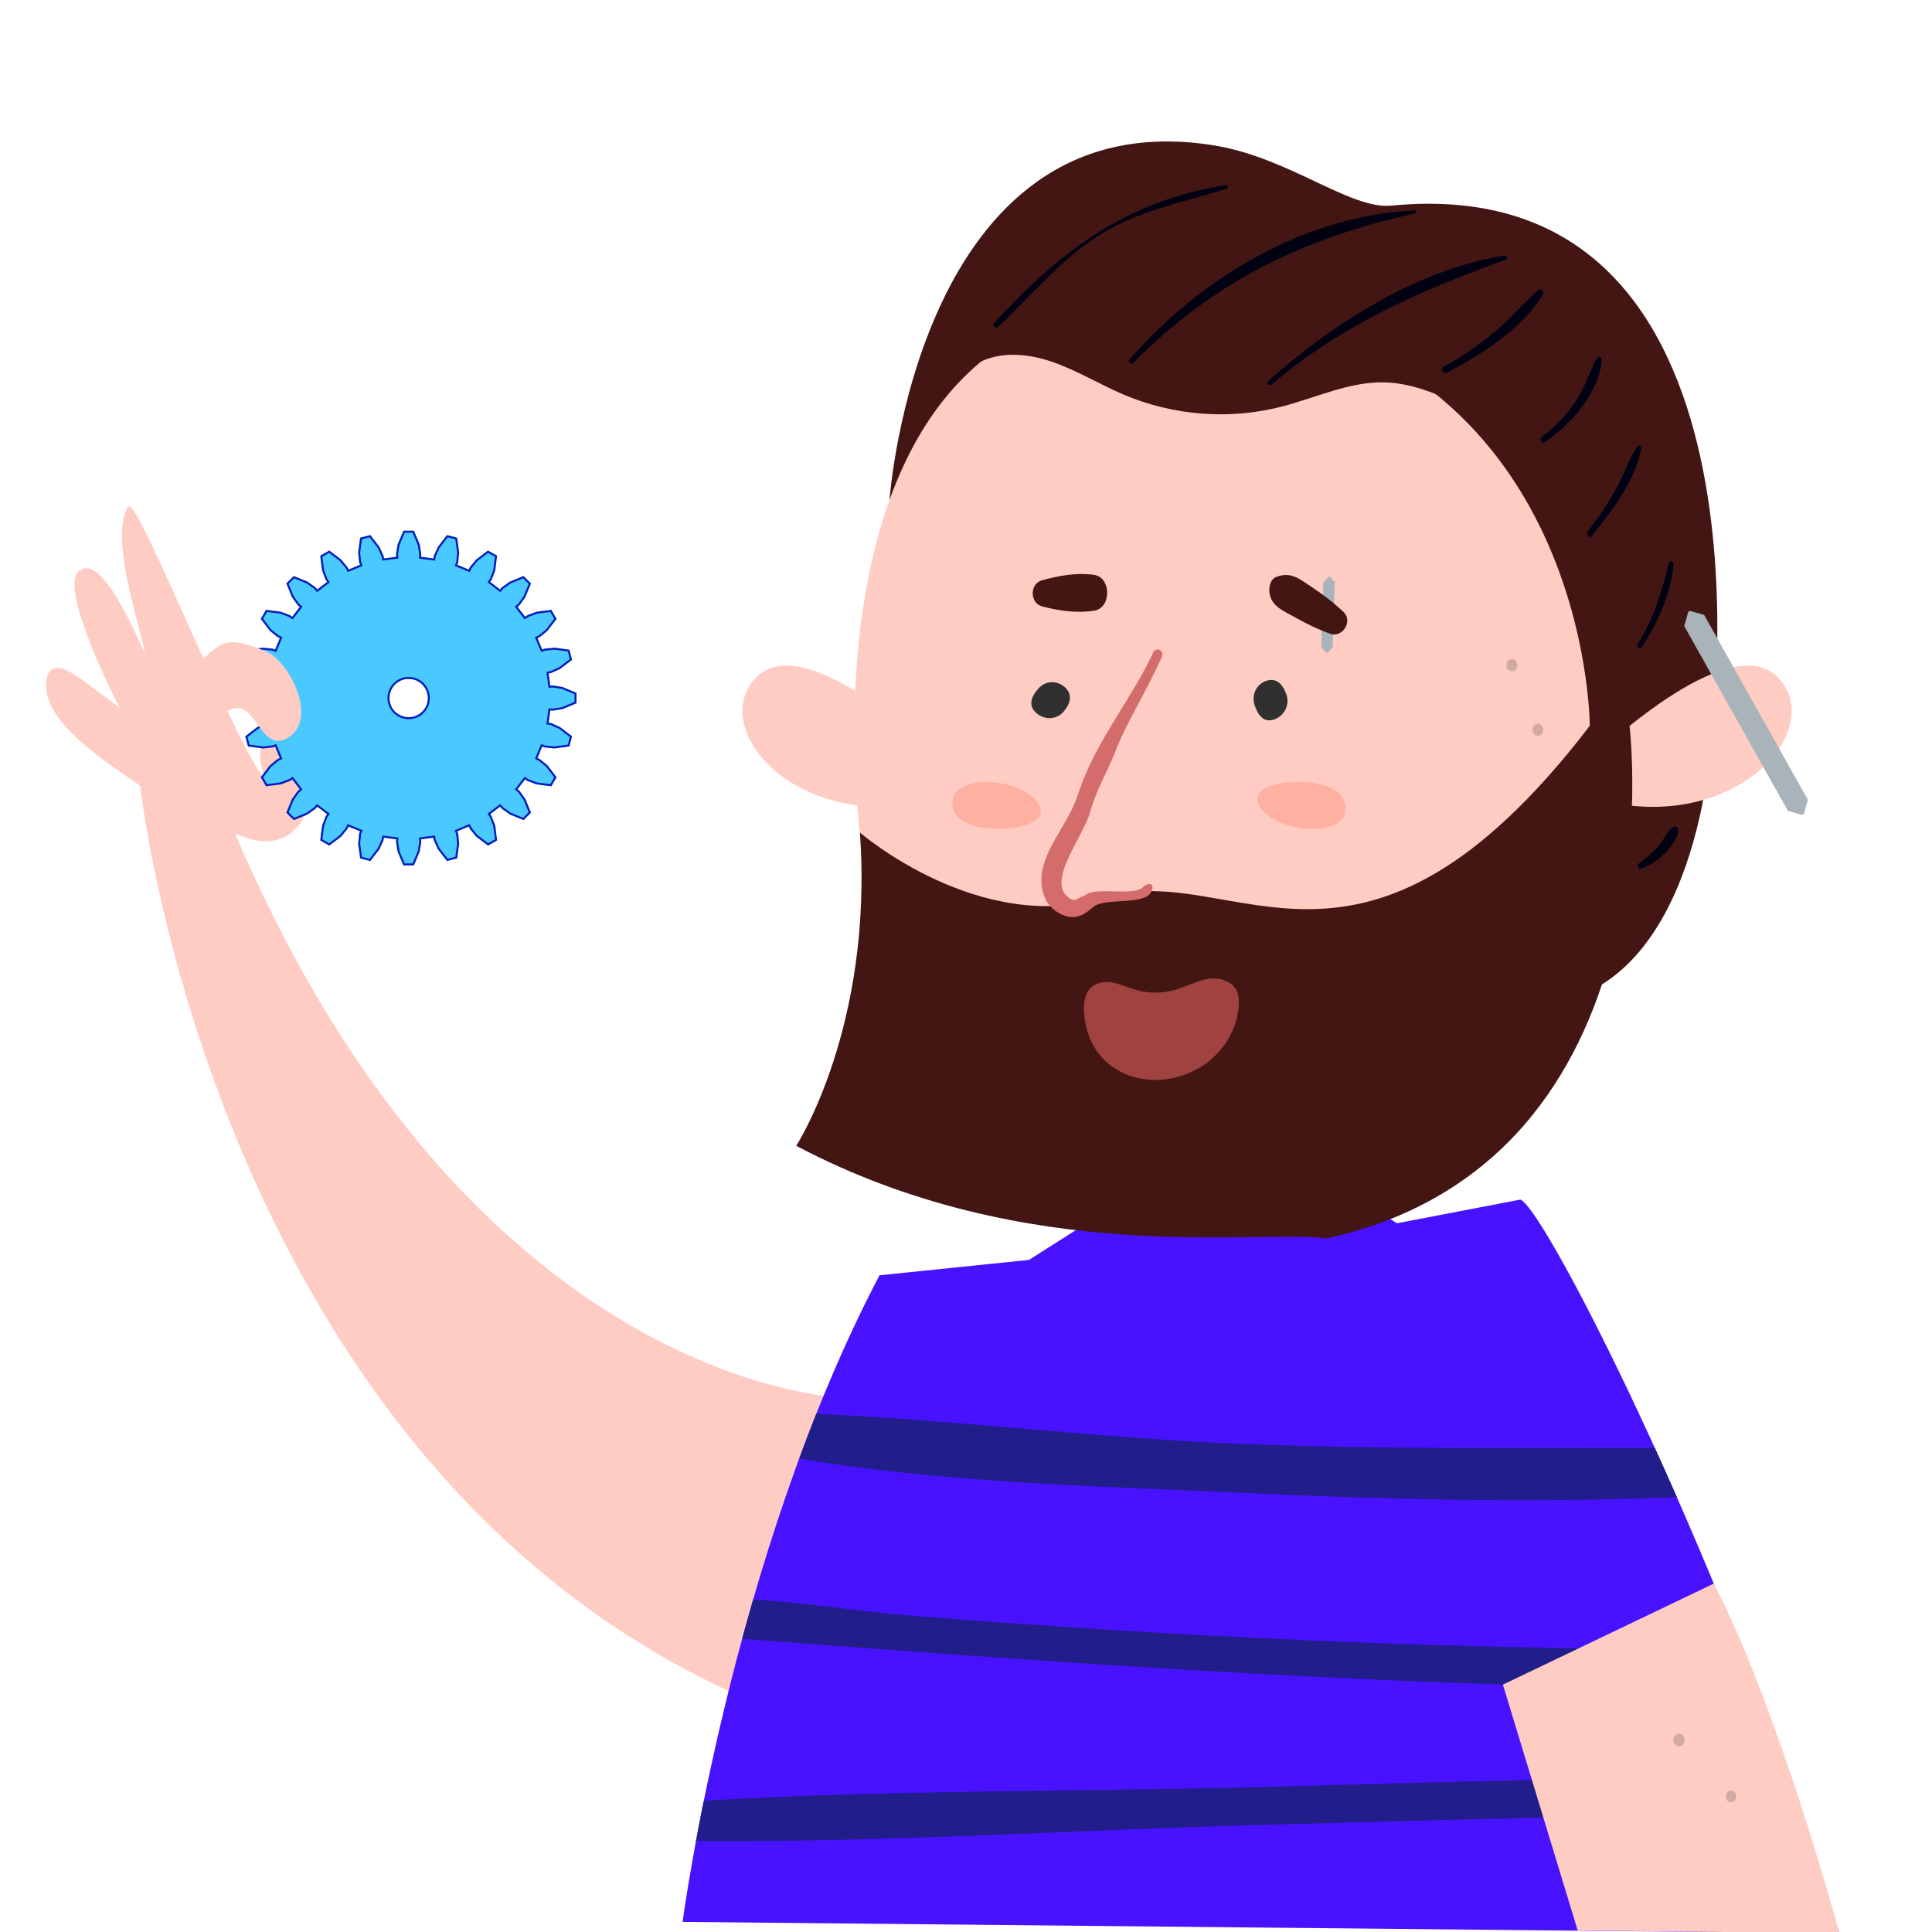 <?xml version="1.0" encoding="UTF-8" standalone="no"?>
<!-- Created with Inkscape (http://www.inkscape.org/) -->

<svg
   width="250px"
   height="250px"
   viewBox="0 0 250 250"
   version="1.1"
   id="SVGRoot"
   inkscape:version="1.3 (0e150ed6c4, 2023-07-21)"
   sodipodi:docname="man.svg"
   xmlns:inkscape="http://www.inkscape.org/namespaces/inkscape"
   xmlns:sodipodi="http://sodipodi.sourceforge.net/DTD/sodipodi-0.dtd"
   xmlns="http://www.w3.org/2000/svg"
   xmlns:svg="http://www.w3.org/2000/svg"
   xmlns:rdf="http://www.w3.org/1999/02/22-rdf-syntax-ns#"
   xmlns:cc="http://creativecommons.org/ns#"
   xmlns:dc="http://purl.org/dc/elements/1.1/">
  <sodipodi:namedview
     id="base"
     pagecolor="#ffffff"
     bordercolor="#666666"
     borderopacity="1.0"
     inkscape:pageopacity="0.0"
     inkscape:pageshadow="2"
     inkscape:zoom="2.0149341"
     inkscape:cx="116.87727"
     inkscape:cy="100.25142"
     inkscape:document-units="px"
     inkscape:current-layer="layer1"
     showgrid="false"
     inkscape:window-width="1366"
     inkscape:window-height="749"
     inkscape:window-x="-4"
     inkscape:window-y="-4"
     inkscape:window-maximized="1"
     inkscape:showpageshadow="0"
     inkscape:pagecheckerboard="1"
     inkscape:deskcolor="#505050" />
  <defs
     id="defs8195">
    <clipPath
       clipPathUnits="userSpaceOnUse"
       id="clipPath1278-3-2">
      <path
         d="m 300.106,205.498 h 0.048 v -0.05 h -0.048 z"
         id="path1276-6-8"
         inkscape:connector-curvature="0" />
    </clipPath>
    <clipPath
       clipPathUnits="userSpaceOnUse"
       id="clipPath1262-7-9">
      <path
         d="m 301.694,197.486 h 0.94 v -0.973 h -0.94 z"
         id="path1260-5-7"
         inkscape:connector-curvature="0" />
    </clipPath>
    <clipPath
       clipPathUnits="userSpaceOnUse"
       id="clipPath1246-3-3">
      <path
         d="m 296.904,202.278 h 1.03 v -1.066 h -1.03 z"
         id="path1244-5-6"
         inkscape:connector-curvature="0" />
    </clipPath>
    <clipPath
       clipPathUnits="userSpaceOnUse"
       id="clipPath1230-6-1">
      <path
         d="m 281.668,295.471 h 0.996 v -1.031 h -0.996 z"
         id="path1228-2-2"
         inkscape:connector-curvature="0" />
    </clipPath>
    <clipPath
       clipPathUnits="userSpaceOnUse"
       id="clipPath1214-9-9">
      <path
         d="m 284.052,290.036 h 0.973 v -1.007 h -0.973 z"
         id="path1212-1-3"
         inkscape:connector-curvature="0" />
    </clipPath>
    <clipPath
       clipPathUnits="userSpaceOnUse"
       id="clipPath1118-0-1">
      <path
         d="m 208.415,269.752 h 1.076 v -1.113 h -1.076 z"
         id="path1116-9-9"
         inkscape:connector-curvature="0" />
    </clipPath>
    <clipPath
       clipPathUnits="userSpaceOnUse"
       id="clipPath1102-3-4">
      <path
         d="m 212.968,275.172 h 1.601 v -1.106 h -1.601 z"
         id="path1100-6-7"
         inkscape:connector-curvature="0" />
    </clipPath>
  </defs>
  <g
     id="layer1"
     inkscape:groupmode="layer"
     inkscape:label="Layer 1">
    <g
       id="g210"
       transform="matrix(1.418,0,0,-1.54,109.12,180.861)"
       style="stroke-width:0.902">
      <path
         d="m 0,0 c 0,0 -36.339,0.771 -57.783,52.608 l -6.375,-1.182 c 0,0 7.132,-61.17 60.497,-78.633 z"
         style="fill:#ffccc3;fill-opacity:1;fill-rule:nonzero;stroke:none;stroke-width:0.902"
         id="path212"
         inkscape:connector-curvature="0" />
    </g>
    <g
       id="g214"
       transform="matrix(1.418,0,0,-1.54,34.424,101.067)"
       style="stroke-width:0.902">
      <path
         d="m 0,0 c -2.858,2.968 -11.688,23.937 -12.577,23.07 -1.693,-2.514 0.85,-9.322 1.554,-12.369 -0.714,1.209 -4.09,9.002 -6.204,6.793 -1.362,-1.743 3.161,-10.125 3.874,-11.335 0.01,-0.014 0.018,-0.032 0.028,-0.047 -0.583,0.436 -1.062,0.772 -1.313,0.948 -1.671,0.957 -5.269,4.329 -5.441,1.044 -0.099,-3.323 5.714,-6.64 8.589,-8.491 0.386,-1.368 0.963,-2.533 2.091,-3.105 3.381,2.598 4.056,-0.287 7.389,-1.202 2.846,-1 5.16,0.075 5.999,2.893 C 5.524,4.645 -2.626,6.38 0,0"
         style="fill:#ffccc3;fill-opacity:1;fill-rule:nonzero;stroke:none;stroke-width:0.902"
         id="path216"
         inkscape:connector-curvature="0"
         sodipodi:nodetypes="ccccccccccccc" />
    </g>
    <g
       id="g218"
       transform="matrix(1.418 0 0 -1.54 196.738 155.227)"
       style="stroke-width:0.902">
      <path
         d="m 0,0 c 2.281,-0.742 19.464,-31.809 29.11,-61.647 l -105.563,0.955 c 0,0 4.356,30.472 17.969,54.331 l 13.641,1.294 11.313,6.621 c 2.842,5.237 10.056,0.408 15.084,0.612 l 7.18,-4.154 z"
         style="fill:#4912ff;fill-opacity:1;fill-rule:nonzero;stroke:none;stroke-width:0.902"
         id="path220"
         inkscape:connector-curvature="0"
         sodipodi:nodetypes="ccccccccc" />
      <g
         inkscape:label="Rendered Gears"
         transform="matrix(0.184,0,0,-0.169,-101.451,42.142)"
         id="g2"
         style="fill:#49c9ff;fill-opacity:1;stroke:#011dba;stroke-opacity:1">
        <path
           id="path1"
           style="fill:#49c9ff;fill-opacity:1;stroke:#011dba;stroke-width:1;stroke-opacity:1"
           d="M -2.277 -82.728 L -4.998 -76.23 L -5.763 -71.553 L -5.62 -69.799 L -12.635 -68.878 L -12.958 -70.609 L -14.906 -74.926 L -19.209 -80.502 L -23.608 -79.318 L -24.56 -72.34 L -24.088 -67.626 L -23.496 -65.969 L -30.031 -63.264 L -30.788 -64.853 L -33.786 -68.518 L -39.393 -72.782 L -43.335 -70.504 L -42.443 -63.519 L -40.772 -59.089 L -39.767 -57.643 L -45.381 -53.333 L -46.52 -54.675 L -50.373 -57.433 L -56.886 -60.108 L -60.109 -56.886 L -57.433 -50.372 L -54.675 -46.52 L -53.333 -45.381 L -57.643 -39.767 L -59.089 -40.771 L -63.519 -42.443 L -70.504 -43.335 L -72.783 -39.392 L -68.518 -33.786 L -64.853 -30.788 L -63.264 -30.031 L -65.97 -23.496 L -67.626 -24.088 L -72.34 -24.56 L -79.318 -23.608 L -80.503 -19.208 L -74.926 -14.906 L -70.609 -12.958 L -68.878 -12.635 L -69.8 -5.62 L -71.554 -5.763 L -76.23 -4.998 L -82.729 -2.277 L -82.729 2.28 L -76.23 4.993 L -71.554 5.765 L -69.8 5.622 L -68.878 12.638 L -70.609 12.952 L -74.926 14.901 L -80.503 19.211 L -79.318 23.61 L -72.34 24.555 L -67.626 24.082 L -65.97 23.498 L -63.264 30.033 L -64.853 30.79 L -68.518 33.788 L -72.783 39.395 L -70.504 43.337 L -63.519 42.445 L -59.089 40.766 L -57.643 39.769 L -53.333 45.383 L -54.675 46.522 L -57.433 50.367 L -60.109 56.888 L -56.886 60.111 L -50.373 57.435 L -46.52 54.669 L -45.381 53.335 L -39.767 57.637 L -40.772 59.091 L -42.443 63.521 L -43.335 70.506 L -39.393 72.784 L -33.786 68.512 L -30.788 64.847 L -30.031 63.258 L -23.496 65.972 L -24.088 67.628 L -24.56 72.342 L -23.608 79.32 L -19.209 80.497 L -14.906 74.928 L -12.958 70.611 L -12.635 68.88 L -5.62 69.802 L -5.763 71.555 L -4.998 76.232 L -2.277 82.73 L 2.28 82.73 L 4.993 76.232 L 5.765 71.555 L 5.622 69.802 L 12.638 68.88 L 12.952 70.611 L 14.901 74.928 L 19.211 80.497 L 23.61 79.32 L 24.555 72.342 L 24.083 67.628 L 23.498 65.972 L 30.034 63.258 L 30.791 64.847 L 33.789 68.512 L 39.395 72.784 L 43.337 70.506 L 42.445 63.521 L 40.766 59.091 L 39.77 57.637 L 45.383 53.335 L 46.523 54.669 L 50.367 57.435 L 56.888 60.111 L 60.111 56.888 L 57.435 50.367 L 54.67 46.522 L 53.335 45.383 L 57.638 39.769 L 59.092 40.766 L 63.521 42.445 L 70.506 43.337 L 72.785 39.395 L 68.513 33.788 L 64.848 30.79 L 63.259 30.033 L 65.972 23.498 L 67.628 24.082 L 72.343 24.555 L 79.321 23.61 L 80.497 19.211 L 74.929 14.901 L 70.611 12.952 L 68.88 12.638 L 69.802 5.622 L 71.556 5.765 L 76.233 4.993 L 82.731 2.28 L 82.731 -2.277 L 76.233 -4.998 L 71.556 -5.763 L 69.802 -5.62 L 68.88 -12.635 L 70.611 -12.958 L 74.929 -14.906 L 80.497 -19.208 L 79.321 -23.608 L 72.343 -24.56 L 67.628 -24.088 L 65.972 -23.496 L 63.259 -30.031 L 64.848 -30.788 L 68.513 -33.786 L 72.785 -39.392 L 70.506 -43.335 L 63.521 -42.443 L 59.092 -40.771 L 57.638 -39.767 L 53.335 -45.381 L 54.67 -46.52 L 57.435 -50.372 L 60.111 -56.886 L 56.888 -60.108 L 50.367 -57.433 L 46.523 -54.675 L 45.383 -53.333 L 39.77 -57.643 L 40.766 -59.089 L 42.445 -63.519 L 43.337 -70.504 L 39.395 -72.782 L 33.789 -68.518 L 30.791 -64.853 L 30.034 -63.264 L 23.498 -65.969 L 24.083 -67.626 L 24.555 -72.34 L 23.61 -79.318 L 19.211 -80.502 L 14.901 -74.926 L 12.952 -70.609 L 12.638 -68.878 L 5.622 -69.799 L 5.765 -71.553 L 4.993 -76.23 L 2.28 -82.728 L -2.277 -82.728 z M 0.001 -9.997 A 10 10 0 0 1 9.999 0.001 A 10 10 0 0 1 0.001 9.999 A 10 10 0 0 1 -9.997 0.001 A 10 10 0 0 1 0.001 -9.997 z " />
      </g>
    </g>
    <path
       d="m -4.51,5.101 c 3.562,3.465 3.554,-3.004 6.459,-1.49 2.904,1.513 0.169,6.497 -1.973,7.288 -3.389,1.239 -3.837,1.056 -6.142,-1.02"
       style="stroke-width:0.902;fill:#ffccc3;fill-opacity:1;fill-rule:nonzero;stroke:none"
       id="path216-2"
       inkscape:connector-curvature="0"
       sodipodi:nodetypes="cccc"
       transform="matrix(1.418,0,0,-1.54,34.424,101.067)" />
    <g
       id="g222"
       transform="matrix(1.418,0,0,-1.54,216.984,193.724)"
       style="stroke-width:0.902">
      <path
         d="M 0,0 C -0.68,1.423 -1.352,2.803 -2.015,4.14 -14.429,4.129 -26.835,4.024 -39.258,4.455 -52.313,4.908 -65.445,6.455 -78.528,7 -79.07,5.744 -79.587,4.488 -80.087,3.233 -67.04,1.213 -53.453,0.94 -40.434,0.384 -27.023,-0.189 -13.462,-0.528 0,0"
         style="fill:#211d8b;fill-opacity:1;fill-rule:nonzero;stroke:none;stroke-width:0.902"
         id="path224"
         inkscape:connector-curvature="0" />
    </g>
    <g
       id="g226"
       transform="matrix(1.418,0,0,-1.54,227.217,218.606)"
       style="stroke-width:0.902">
      <path
         d="m 0,0 c -0.467,1.122 -0.937,2.234 -1.408,3.336 -14.991,0.012 -29.983,0.34 -44.96,1.02 -9.994,0.456 -19.982,1.066 -29.96,1.779 -4.842,0.345 -10.027,1.12 -15.171,1.432 -0.353,-1.125 -0.689,-2.23 -1.01,-3.319 C -61.645,2.079 -30.949,0.104 0,0"
         style="fill:#211d8b;fill-opacity:1;fill-rule:nonzero;stroke:none;stroke-width:0.902"
         id="path228"
         inkscape:connector-curvature="0" />
    </g>
    <g
       id="g230"
       transform="matrix(1.418,0,0,-1.54,164.361,231.207)"
       style="stroke-width:0.902">
      <path
         d="m 0,0 c -17.133,-0.427 -34.492,-0.235 -51.685,-1.171 -0.269,-1.221 -0.508,-2.356 -0.717,-3.391 17.456,-0.121 35.028,0.953 52.402,1.38 16.169,0.398 32.349,0.88 48.521,0.687 -0.392,1.057 -0.79,2.11 -1.194,3.16 C 31.554,0.874 15.774,0.393 0,0"
         style="fill:#211d8b;fill-opacity:1;fill-rule:nonzero;stroke:none;stroke-width:0.902"
         id="path232"
         inkscape:connector-curvature="0" />
    </g>
    <g
       id="g242"
       transform="matrix(1.418,0,0,-1.54,122.177,98.434)"
       style="stroke-width:0.902">
      <path
         d="M 0,0 C 0,0 -12.707,11.453 -17.225,6.935 -21.744,2.416 -12.792,-6.622 0,-3.071 Z"
         style="fill:#ffccc3;fill-opacity:1;fill-rule:nonzero;stroke:none;stroke-width:0.902"
         id="path244"
         inkscape:connector-curvature="0" />
    </g>
    <g
       id="g246"
       transform="matrix(1.418,0,0,-1.54,115.1,64.709)"
       style="stroke-width:0.902">
      <path
         d="m 0,0 c 0,0 2.574,33.71 29.506,29.819 6.946,-1.004 12.482,-5.417 16.295,-5.077 C 82.024,27.969 74.998,-19.844 74.998,-19.844 c 0,0 -0.969,-21.265 -15.493,-22.556 L 32.393,-4.09 Z"
         style="fill:#431613;fill-opacity:1;fill-rule:nonzero;stroke:none;stroke-width:0.902"
         id="path248"
         inkscape:connector-curvature="0"
         sodipodi:nodetypes="csccccc" />
    </g>
    <g
       id="g250"
       transform="matrix(1.418,0,0,-1.54,111.272,107.723)"
       style="stroke-width:0.902">
      <path
         d="M 0,0 C 0,0 -6.879,46.736 29.862,44.384 66.604,42.033 66.604,8.958 66.604,8.958 66.604,8.958 38.624,-29.1 0,0"
         style="fill:#ffccc3;fill-opacity:1;fill-rule:nonzero;stroke:none;stroke-width:0.902"
         id="path252"
         inkscape:connector-curvature="0" />
    </g>
    <g
       id="g254"
       transform="matrix(1.418,0,0,-1.54,205.734,98.434)"
       style="stroke-width:0.902">
      <path
         d="M 0,0 C 0,0 12.706,11.453 17.225,6.935 21.744,2.416 12.792,-6.622 0,-3.071 Z"
         style="fill:#ffccc3;fill-opacity:1;fill-rule:nonzero;stroke:none;stroke-width:0.902"
         id="path256"
         inkscape:connector-curvature="0" />
    </g>
    <g
       id="g258"
       transform="matrix(1.418,0,0,-1.54,111.272,107.723)"
       style="stroke-width:0.902">
      <path
         d="M 0,0 C 0,0 10.905,-8.726 22.489,-5.459 34.073,-2.191 45.691,-16.153 66.604,8.958 h 3.63 c 0,0 4.792,-36.468 -27.635,-43.073 -6.182,0.808 -27.227,-2.52 -48.409,7.789 0,0 7.062,10.027 5.81,26.326"
         style="fill:#431613;fill-opacity:1;fill-rule:nonzero;stroke:none;stroke-width:0.902"
         id="path260"
         inkscape:connector-curvature="0"
         sodipodi:nodetypes="ccccccc" />
    </g>
    <g
       id="g262"
       transform="matrix(1.418,0,0,-1.54,126.41,47.034)"
       style="stroke-width:0.902">
      <path
         d="m 0,0 c 2.107,1.059 4.648,0.845 6.895,0.129 2.247,-0.715 4.317,-1.893 6.513,-2.75 4.55,-1.775 9.641,-2.131 14.393,-1.007 3.139,0.743 6.197,2.121 9.423,2.04 2.831,-0.07 5.498,-1.261 8.077,-2.431 2.889,-1.311 5.779,-2.622 8.67,-3.933 C 49.182,-0.735 41.941,4.824 33.732,7.586 25.522,10.348 16.396,10.296 8.218,7.441 4.81,6.252 1.437,4.481 -0.649,1.537"
         style="fill:#431613;fill-opacity:1;fill-rule:nonzero;stroke:none;stroke-width:0.902"
         id="path264"
         inkscape:connector-curvature="0" />
    </g>
    <g
       id="g266"
       transform="matrix(1.418,0,0,-1.54,148.429,115.083)"
       style="stroke-width:0.902">
      <path
         d="M 0,0 V 17.596 L -3.178,10.842 -4.521,7.988 -5.794,5.193 l 0.272,-4.794 1.798,-1.362 2.233,1.035 z"
         style="fill:#ffccc3;fill-opacity:1;fill-rule:nonzero;stroke:none;stroke-width:0.902"
         id="path268"
         inkscape:connector-curvature="0"
         sodipodi:nodetypes="ccccccccc" />
    </g>
    <g
       id="g270"
       transform="matrix(1.418,0,0,-1.54,150.36,84.961)"
       style="stroke-width:0.902">
      <path
         d="m 0,0 c -1.422,-2.926 -2.712,-4.666 -4.069,-7.521 -0.87,-2.218 -1.794,-3.297 -2.501,-5.582 -0.656,-2.121 -4.128,-5.936 -1.819,-7.233 0.123,-0.069 0.259,-0.131 0.4,-0.116 0.128,0.015 1.029,0.432 1.029,0.432 0.944,0.688 4.393,-0.133 5.245,0.65 0.228,0.21 0.634,0.392 0.801,0.131 0.1,-0.156 0.022,-0.359 -0.062,-0.524 -0.603,-1.179 -4.26,-0.456 -5.298,-1.279 -0.717,-0.569 -1.345,-0.968 -2.248,-0.817 -0.887,0.148 -1.844,0.809 -2.188,1.64 -1.28,3.099 2.01,5.652 3.026,8.583 C -6.154,-7.215 -2.922,-3.821 -0.783,0.368 -0.534,0.855 0.238,0.489 0,0"
         style="fill:#d46c6c;fill-opacity:1;fill-rule:nonzero;stroke:none;stroke-width:0.902"
         id="path272"
         inkscape:connector-curvature="0"
         sodipodi:nodetypes="ccccccccccccccc" />
    </g>
    <g
       id="g274"
       transform="matrix(1.418,0,0,-1.54,166.463,89.879)"
       style="stroke-width:0.902">
      <path
         d="m 0,0 c 0.318,-0.858 -0.181,-1.794 -1.115,-2.09 -0.934,-0.296 -1.459,0.316 -1.779,1.174 -0.318,0.858 0.115,1.773 1.048,2.069 C -0.911,1.449 -0.318,0.858 0,0"
         style="fill:#303030;fill-opacity:1;fill-rule:nonzero;stroke:none;stroke-width:0.902"
         id="path276"
         inkscape:connector-curvature="0" />
    </g>
    <g
       id="g278"
       transform="matrix(1.418,0,0,-1.54,137.608,92.114)"
       style="stroke-width:0.902">
      <path
         d="m 0,0 c -0.633,-0.671 -1.75,-0.707 -2.494,-0.08 -0.745,0.627 -0.444,1.35 0.189,2.021 0.633,0.671 1.696,0.752 2.441,0.125 C 0.88,1.439 0.633,0.671 0,0"
         style="fill:#303030;fill-opacity:1;fill-rule:nonzero;stroke:none;stroke-width:0.902"
         id="path280"
         inkscape:connector-curvature="0" />
    </g>
    <g
       id="g282"
       transform="matrix(1.418,0,0,-1.54,172.163,82.017)"
       style="stroke-width:0.902">
      <rect
         style="stroke-width:0.898;fill:#49c9ff;fill-opacity:1;stroke:#a8b4ba;stroke-linejoin:bevel;stroke-opacity:1;paint-order:fill markers stroke"
         id="rect2-1"
         width="0.149"
         height="5.485"
         x="26.109"
         y="0.054"
         transform="matrix(1,-0.004,-0.035,-0.999,-26.308,4.503)" />
      <path
         d="M 0,0 C -1.124,0.368 -2.122,0.807 -3.165,1.354 -4.142,1.867 -5.39,2.259 -5.566,3.431 -5.64,3.917 -5.501,4.58 -4.944,4.78 -3.613,5.259 -2.834,4.613 -1.718,3.937 -0.666,3.299 0.268,2.64 1.19,1.838 2.082,1.064 1.09,-0.356 0,0"
         style="fill:#431613;fill-opacity:1;fill-rule:nonzero;stroke:none;stroke-width:0.902"
         id="path284"
         inkscape:connector-curvature="0" />
    </g>
    <g
       id="g286"
       transform="matrix(1.418,0,0,-1.54,134.852,75.082)"
       style="stroke-width:0.902">
      <path
         d="M -3.7181281e-7,0 C 1.539,0.388 3.152,0.658 4.74,0.452 c 1.57,-0.205 1.611,-2.771 0.019,-3.008 -1.592,-0.236 -3.202,-0.01 -4.745,0.35 C -1.13,-1.937 -1.168,-0.295 -3.7181281e-7,0"
         style="fill:#431613;fill-opacity:1;fill-rule:nonzero;stroke:none;stroke-width:0.902"
         id="path288"
         inkscape:connector-curvature="0" />
    </g>
    <g
       id="g290"
       transform="matrix(1.418,0,0,-1.54,155.401,138.05)"
       style="stroke-width:0.902">
      <path
         d="M 0,0 C 1.978,1.114 3.397,3.165 3.454,5.332 3.463,5.653 3.441,5.981 3.316,6.28 2.934,7.199 1.701,7.539 0.662,7.392 -0.376,7.245 -1.323,6.748 -2.334,6.475 -3.519,6.157 -4.793,6.156 -5.972,6.474 -6.666,6.661 -7.328,6.956 -8.04,7.076 -8.751,7.195 -9.559,7.106 -10.077,6.624 -10.581,6.154 -10.697,5.428 -10.671,4.762 -10.468,-0.641 -4.455,-2.51 0,0"
         style="fill:#a04340;fill-opacity:1;fill-rule:nonzero;stroke:none;stroke-width:0.902"
         id="path292"
         inkscape:connector-curvature="0" />
    </g>
    <g
       id="g294"
       transform="matrix(1.418,0,0,-1.54,174.092,105.099)"
       style="stroke-width:0.902">
      <path
         d="m 0,0 c -0.17,-1.072 -2.102,-1.654 -4.313,-1.301 -2.213,0.353 -3.87,1.509 -3.7,2.581 0.171,1.072 3.104,1.494 5.317,1.14 C -0.483,2.067 0.171,1.072 0,0"
         style="fill:#ffb0a0;fill-opacity:1;fill-rule:nonzero;stroke:none;stroke-width:0.902"
         id="path296"
         inkscape:connector-curvature="0" />
    </g>
    <g
       id="g298"
       transform="matrix(1.418,0,0,-1.54,123.271,103.425)"
       style="stroke-width:0.902">
      <path
         d="M 0,0 C 0.155,1.075 2.079,1.684 4.296,1.362 6.513,1.039 8.185,-0.093 8.03,-1.168 7.875,-2.242 4.948,-2.706 2.73,-2.383 0.513,-2.061 -0.155,-1.074 0,0"
         style="fill:#ffb0a0;fill-opacity:1;fill-rule:nonzero;stroke:none;stroke-width:0.902"
         id="path300"
         inkscape:connector-curvature="0" />
    </g>
    <g
       id="g302"
       transform="matrix(1.418,0,0,-1.54,129.155,42.307)"
       style="stroke-width:0.902">
      <path
         d="m 0,0 c 2.965,2.555 5.647,5.592 9.039,7.598 3.666,2.168 7.789,2.857 11.815,4.011 0.203,0.058 0.114,0.338 -0.084,0.308 C 11.819,10.59 5.927,6.614 -0.351,0.352 -0.581,0.123 -0.24,-0.207 0,0"
         style="fill:#000213;fill-opacity:1;fill-rule:nonzero;stroke:none;stroke-width:0.902"
         id="path304"
         inkscape:connector-curvature="0" />
    </g>
    <g
       id="g306"
       transform="matrix(1.418,0,0,-1.54,149.725,45.609)"
       style="stroke-width:0.902">
      <path
         d="m -2.187,-0.886 c 7.518,7.002 15.819,10.56 25.771,12.581 0.141,0.029 0.11,0.257 -0.034,0.251 -9.828,-0.415 -19.367,-5.462 -26.053,-12.516 -0.199,-0.209 0.105,-0.512 0.316,-0.316"
         style="fill:#000213;fill-opacity:1;fill-rule:nonzero;stroke:none;stroke-width:0.902"
         id="path308"
         inkscape:connector-curvature="0" />
    </g>
    <g
       id="g310"
       transform="matrix(1.418,0,0,-1.54,164.512,49.775)"
       style="stroke-width:0.902">
      <path
         d="m 0,0 c 6.562,5.117 13.563,7.869 21.365,10.501 0.23,0.078 0.133,0.392 -0.098,0.356 C 13.328,9.637 5.837,5.308 -0.302,0.301 -0.516,0.126 -0.212,-0.166 0,0"
         style="fill:#000213;fill-opacity:1;fill-rule:nonzero;stroke:none;stroke-width:0.902"
         id="path312"
         inkscape:connector-curvature="0" />
    </g>
    <g
       id="g314"
       transform="matrix(1.418,0,0,-1.54,187.243,48.227)"
       style="stroke-width:0.902">
      <path
         d="M 0,0 C 3.073,1.494 6.816,3.648 8.753,6.564 8.904,6.793 8.59,7.134 8.359,6.958 6.992,5.915 5.848,4.6 4.484,3.538 2.989,2.371 1.388,1.377 -0.297,0.509 -0.637,0.334 -0.339,-0.165 0,0"
         style="fill:#000213;fill-opacity:1;fill-rule:nonzero;stroke:none;stroke-width:0.902"
         id="path316"
         inkscape:connector-curvature="0" />
    </g>
    <g
       id="g318"
       transform="matrix(1.418,0,0,-1.54,199.891,57.203)"
       style="stroke-width:0.902">
      <path
         d="M 0,0 C 2.326,1.442 4.896,4.024 5.215,6.887 5.245,7.157 4.84,7.24 4.719,7.021 4.091,5.889 3.708,4.674 2.951,3.601 2.07,2.353 1.004,1.303 -0.258,0.441 -0.526,0.258 -0.282,-0.175 0,0"
         style="fill:#000213;fill-opacity:1;fill-rule:nonzero;stroke:none;stroke-width:0.902"
         id="path320"
         inkscape:connector-curvature="0" />
    </g>
    <g
       id="g322"
       transform="matrix(1.418,0,0,-1.54,205.993,69.339)"
       style="stroke-width:0.902">
      <path
         d="M 0,0 C 1.776,2.01 3.953,4.628 4.497,7.316 4.546,7.559 4.242,7.688 4.102,7.483 3.352,6.392 2.886,5.108 2.208,3.966 1.453,2.693 0.58,1.505 -0.377,0.376 -0.597,0.118 -0.229,-0.259 0,0"
         style="fill:#000213;fill-opacity:1;fill-rule:nonzero;stroke:none;stroke-width:0.902"
         id="path324"
         inkscape:connector-curvature="0" />
    </g>
    <g
       id="g326"
       transform="matrix(1.418,0,0,-1.54,212.457,83.707)"
       style="stroke-width:0.902">
      <path
         d="M 0,0 C 1.44,2.006 2.677,4.471 2.882,6.968 2.901,7.216 2.52,7.256 2.456,7.026 1.777,4.558 1.092,2.358 -0.398,0.233 -0.569,-0.012 -0.171,-0.239 0,0"
         style="fill:#000213;fill-opacity:1;fill-rule:nonzero;stroke:none;stroke-width:0.902"
         id="path328"
         inkscape:connector-curvature="0" />
    </g>
    <g
       id="g490"
       transform="matrix(1.418,0,0,-1.54,212.371,112.424)"
       style="stroke-width:0.902">
      <path
         d="M 0,0 C 0.854,0.302 1.58,0.73 2.225,1.372 2.689,1.834 3.529,2.689 3.331,3.409 3.302,3.516 3.176,3.599 3.065,3.56 2.455,3.345 2.109,2.509 1.688,2.048 1.14,1.447 0.487,0.902 -0.194,0.46 -0.422,0.313 -0.282,-0.1 0,0"
         style="fill:#000213;fill-opacity:1;fill-rule:nonzero;stroke:none;stroke-width:0.902"
         id="path492"
         inkscape:connector-curvature="0" />
    </g>
    <g
       id="g506"
       transform="matrix(1.418,0,0,-1.54,221.764,204.918)"
       style="stroke-width:0.902">
      <path
         d="m 0,0 -19.244,-8.488 6.824,-20.656 23.885,-0.237 c 0,0 -5.521,18.846 -11.465,29.381"
         style="fill:#ffccc3;fill-opacity:1;fill-rule:nonzero;stroke:none;stroke-width:0.902"
         id="path508"
         inkscape:connector-curvature="0" />
    </g>
    <g
       transform="matrix(1.418,0,0,-1.54,-204.477,540.311)"
       id="g1208"
       style="stroke-width:0.902">
      <g
         id="g1210"
         style="stroke-width:0.902" />
      <g
         id="g1222"
         style="stroke-width:0.902">
        <g
           clip-path="url(#clipPath1214-9-9)"
           id="g1220"
           style="opacity:0.22;stroke-width:0.902">
          <g
             transform="translate(284.539,289.028)"
             id="g1218"
             style="stroke-width:0.902">
            <path
               d="M 0,0 C 0.648,0 0.649,1.008 0,1.008 -0.648,1.008 -0.65,0 0,0"
               style="fill:#303030;fill-opacity:1;fill-rule:nonzero;stroke:none;stroke-width:0.902"
               id="path1216"
               inkscape:connector-curvature="0" />
          </g>
        </g>
      </g>
    </g>
    <g
       transform="matrix(1.418,0,0,-1.54,-204.477,540.311)"
       id="g1224"
       style="stroke-width:0.902">
      <g
         id="g1226"
         style="stroke-width:0.902" />
      <g
         id="g1238"
         style="stroke-width:0.902">
        <g
           clip-path="url(#clipPath1230-6-1)"
           id="g1236"
           style="opacity:0.22;stroke-width:0.902">
          <g
             transform="translate(282.166,294.44)"
             id="g1234"
             style="stroke-width:0.902">
            <path
               d="M 0,0 C 0.663,0 0.665,1.031 0,1.031 -0.663,1.031 -0.665,0 0,0"
               style="fill:#303030;fill-opacity:1;fill-rule:nonzero;stroke:none;stroke-width:0.902"
               id="path1232"
               inkscape:connector-curvature="0" />
          </g>
        </g>
      </g>
    </g>
    <g
       transform="matrix(1.418,0,0,-1.54,-204.477,535.844)"
       id="g1240"
       style="stroke-width:0.902">
      <g
         id="g1242"
         style="stroke-width:0.902" />
      <g
         id="g1254"
         style="stroke-width:0.902">
        <g
           clip-path="url(#clipPath1246-3-3)"
           id="g1252"
           style="opacity:0.22;stroke-width:0.902">
          <g
             transform="translate(297.419,201.212)"
             id="g1250"
             style="stroke-width:0.902">
            <path
               d="M 0,0 C 0.686,0 0.687,1.066 0,1.066 -0.687,1.066 -0.687,0 0,0"
               style="fill:#303030;fill-opacity:1;fill-rule:nonzero;stroke:none;stroke-width:0.902"
               id="path1248"
               inkscape:connector-curvature="0" />
          </g>
        </g>
      </g>
    </g>
    <g
       transform="matrix(1.418,0,0,-1.54,-204.477,535.844)"
       id="g1256"
       style="stroke-width:0.902">
      <g
         id="g1258"
         style="stroke-width:0.902" />
      <g
         id="g1270"
         style="stroke-width:0.902">
        <g
           clip-path="url(#clipPath1262-7-9)"
           id="g1268"
           style="opacity:0.22;stroke-width:0.902">
          <g
             transform="translate(302.164,196.513)"
             id="g1266"
             style="stroke-width:0.902">
            <path
               d="M 0,0 C 0.626,0 0.627,0.973 0,0.973 -0.626,0.973 -0.627,0 0,0"
               style="fill:#303030;fill-opacity:1;fill-rule:nonzero;stroke:none;stroke-width:0.902"
               id="path1264"
               inkscape:connector-curvature="0" />
          </g>
        </g>
      </g>
    </g>
    <g
       transform="matrix(1.418,0,0,-1.54,-204.477,535.844)"
       id="g1272"
       style="stroke-width:0.902">
      <g
         id="g1274"
         style="stroke-width:0.902" />
      <g
         id="g1286"
         style="stroke-width:0.902">
        <g
           clip-path="url(#clipPath1278-3-2)"
           id="g1284"
           style="opacity:0.22;stroke-width:0.902">
          <g
             transform="translate(300.13,205.448)"
             id="g1282"
             style="stroke-width:0.902">
            <path
               d="M 0,0 C 0.032,0 0.032,0.05 0,0.05 -0.032,0.05 -0.032,0 0,0"
               style="fill:#303030;fill-opacity:1;fill-rule:nonzero;stroke:none;stroke-width:0.902"
               id="path1280"
               inkscape:connector-curvature="0" />
          </g>
        </g>
      </g>
    </g>
    <rect
       style="fill:#49c9ff;fill-opacity:1;stroke:#a8b4ba;stroke-width:2.689;stroke-linejoin:bevel;stroke-opacity:1;paint-order:fill markers stroke"
       id="rect2"
       width="0.266"
       height="27.429"
       x="151.791"
       y="177.275"
       transform="rotate(-29.289)" />
  </g>
</svg>
